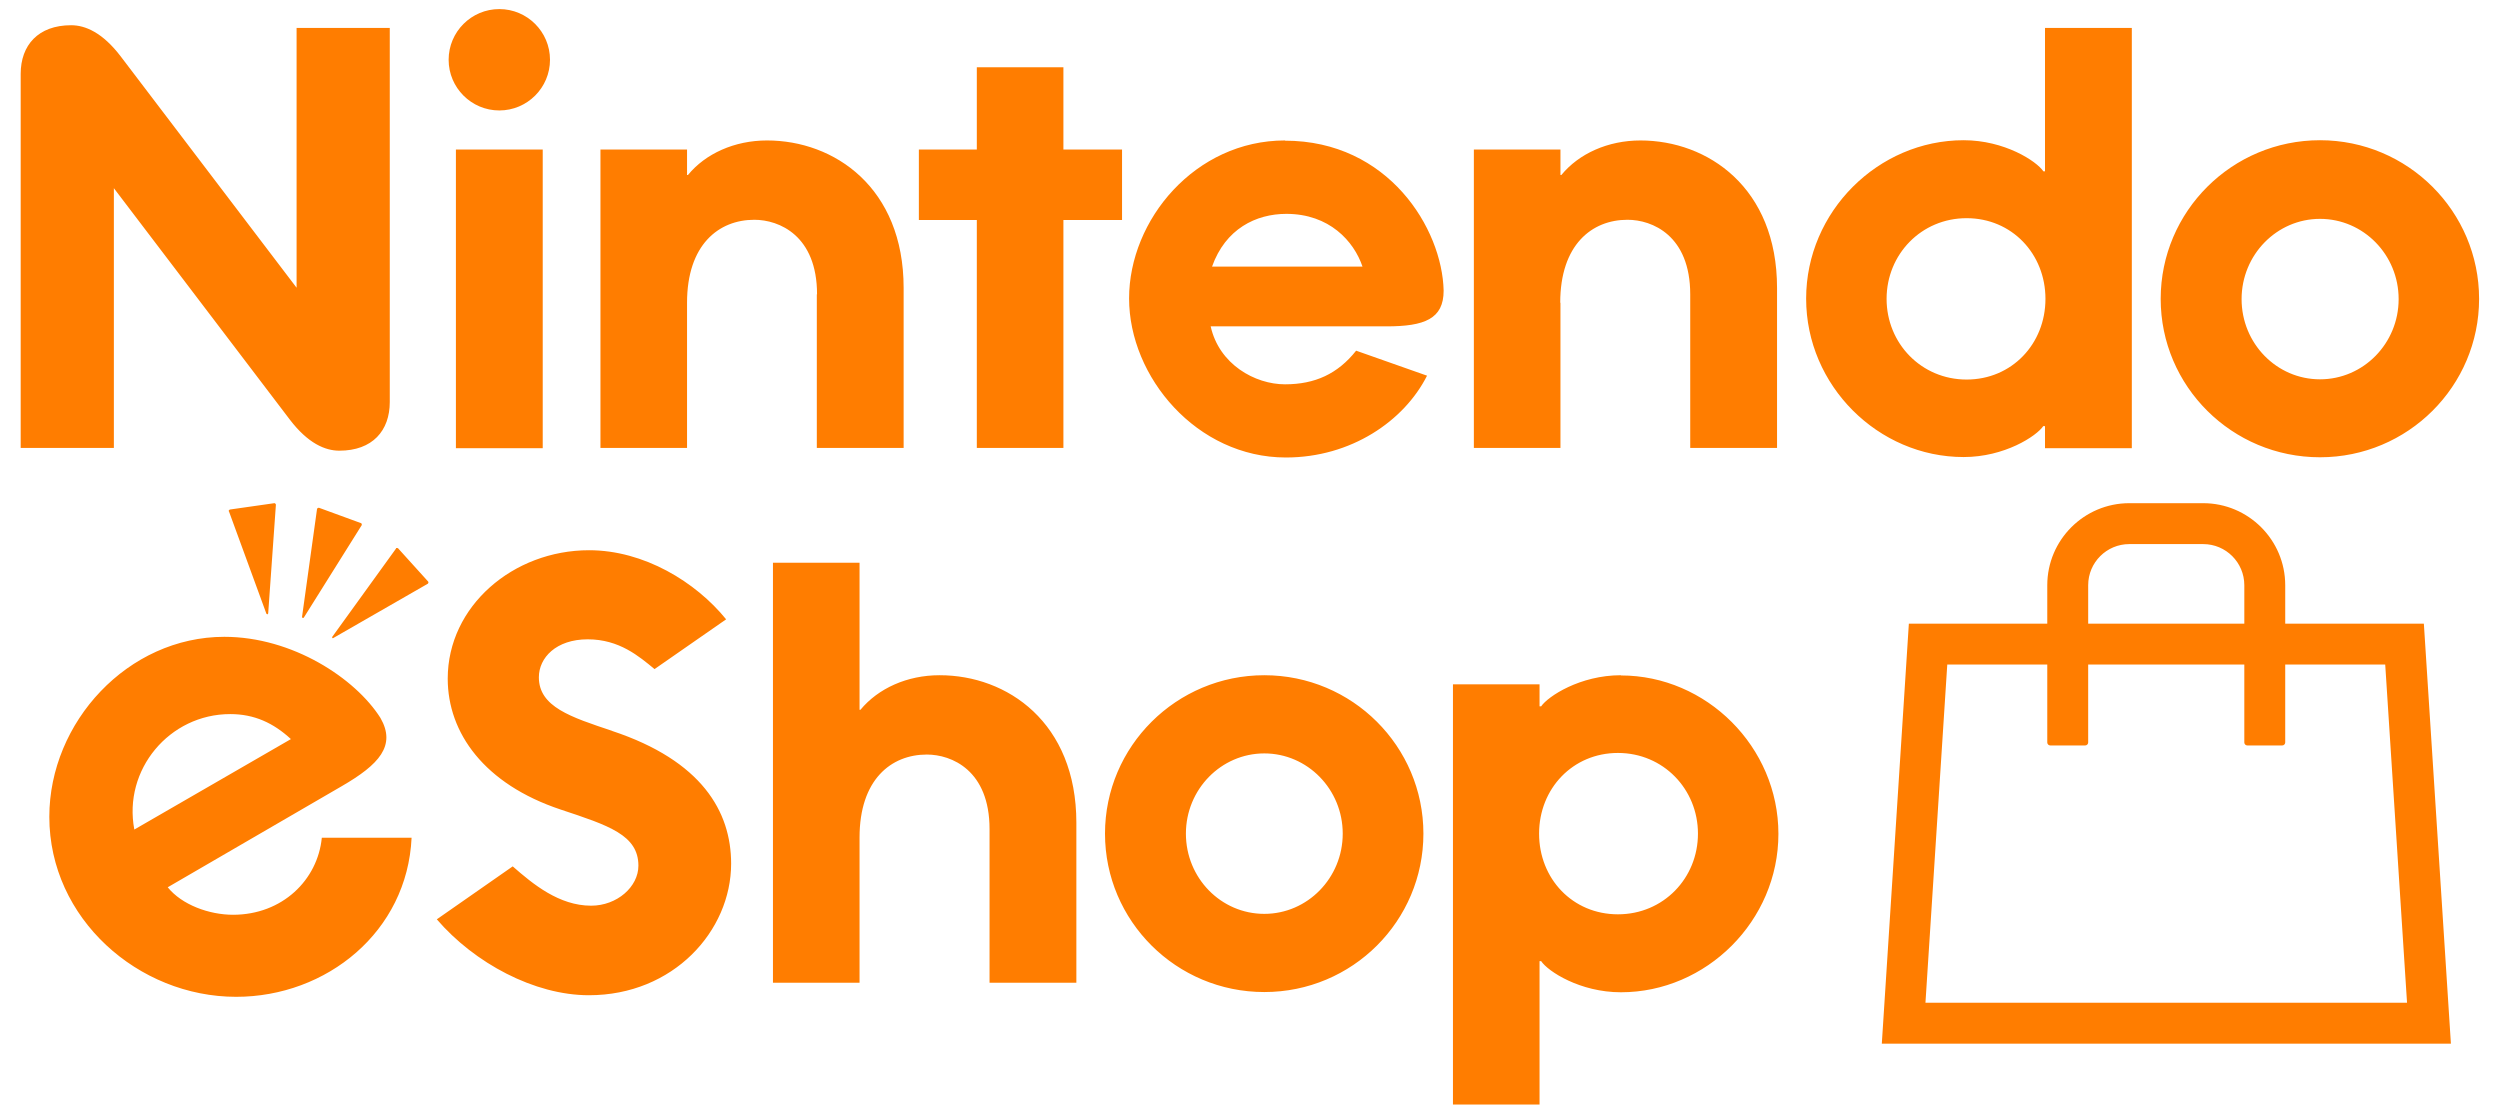 <?xml version="1.0" encoding="UTF-8"?>
<svg xmlns="http://www.w3.org/2000/svg" version="1.1" viewBox="0 0 110 49">
  <defs>
    <style>
      .cls-1 {
        fill: #ff7d00;
      }
    </style>
  </defs>
  <!-- Generator: Adobe Illustrator 28.6.0, SVG Export Plug-In . SVG Version: 1.2.0 Build 709)  -->
  <g>
    <g id="Layer_1">
      <path class="cls-1" d="M100.55,27.44v-1.69c0-1.99-1.62-3.61-3.61-3.61h-3.25c-1.99,0-3.61,1.62-3.61,3.61v1.69h-6.09l-1.19,18.48h25.04l-1.19-18.48h-6.09ZM91.88,25.75c0-1,.81-1.81,1.81-1.81h3.25c1,0,1.81.81,1.81,1.81v1.69h-6.87v-1.69ZM84.72,44.12l.96-14.88h4.4v3.43c0,.07.06.13.13.13h1.54c.07,0,.13-.06.13-.13v-3.43h6.87v3.43c0,.07.06.13.13.13h1.54c.07,0,.13-.06.13-.13v-3.43h4.4l.96,14.88h-21.2ZM35.94,12.95v6.76h3.82v-7.04c0-4.42-3.05-6.49-6.01-6.49-1.43,0-2.71.58-3.48,1.52h-.04v-1.12h-3.81v13.13h3.81v-6.39c0-2.55,1.39-3.65,2.96-3.65,1.09,0,2.76.69,2.76,3.28ZM42.98,19.71h3.81v-10.03h2.58v-3.1h-2.58v-3.62h-3.81v3.62h-2.55v3.1h2.55v10.03ZM20.06,19.72h3.82V6.58h-3.82v13.14ZM21.97,4.86c1.23,0,2.23-1,2.23-2.23s-1-2.23-2.23-2.23-2.23,1-2.23,2.23,1,2.23,2.23,2.23ZM56.54,6.18c-3.95,0-6.86,3.49-6.86,6.95s2.98,7,6.9,7c2.86,0,5.2-1.6,6.21-3.6l-3.12-1.1c-.81,1.02-1.81,1.48-3.13,1.48s-2.9-.88-3.27-2.55h7.74c1.67,0,2.51-.33,2.51-1.57-.06-2.73-2.43-6.6-6.98-6.6ZM53.33,11.73c.59-1.66,1.93-2.32,3.27-2.32,1.89,0,2.97,1.2,3.35,2.32h-6.62ZM89.91,18.75h.07v.97h3.82V1.23h-3.82v6.31h-.07c-.3-.45-1.71-1.37-3.51-1.37-3.76,0-6.93,3.14-6.93,6.97s3.17,6.97,6.93,6.97c1.8,0,3.21-.92,3.51-1.37ZM83.01,13.15c0-1.96,1.53-3.55,3.52-3.55s3.47,1.57,3.47,3.55-1.48,3.55-3.47,3.55-3.52-1.59-3.52-3.55ZM102.08,20.12c3.87,0,7-3.13,7-6.97s-3.13-6.98-7-6.98-7.01,3.13-7.01,6.98,3.14,6.97,7.01,6.97ZM102.08,9.63c1.91,0,3.46,1.58,3.46,3.53s-1.55,3.53-3.46,3.53-3.45-1.58-3.45-3.53,1.55-3.53,3.45-3.53ZM5.01,8.28l7.74,10.18c.8,1.05,1.56,1.37,2.18,1.37,1.46,0,2.22-.88,2.22-2.14V1.23h-4.1v11.43S5.31,2.48,5.31,2.48c-.8-1.05-1.56-1.37-2.18-1.37C1.68,1.11.91,1.99.91,3.25v16.46h4.1v-11.43ZM68.65,13.32c0-2.55,1.39-3.65,2.96-3.65,1.09,0,2.76.69,2.76,3.28v6.76h3.82v-7.04c0-4.42-3.05-6.49-6.01-6.49-1.43,0-2.71.58-3.48,1.52h-.04v-1.12h-3.81v13.13h3.81v-6.39ZM17.43,24.13l-2.81,3.89s-.01.04,0,.05c.01.01.03.02.05,0l4.16-2.39s.04-.06.01-.09l-1.33-1.47s-.07-.02-.09,0ZM41.34,29.71c-1.43,0-2.7.58-3.48,1.52h-.04v-6.47h-3.81v18.48h3.81v-6.39c0-2.55,1.39-3.65,2.96-3.65,1.09,0,2.76.69,2.76,3.28v6.76h3.82v-7.04c0-4.42-3.05-6.49-6.01-6.49ZM55.63,29.71c-3.87,0-7.01,3.13-7.01,6.97s3.13,6.97,7.01,6.97,7-3.13,7-6.97-3.13-6.97-7-6.97ZM55.63,40.21c-1.91,0-3.45-1.58-3.45-3.53s1.55-3.53,3.45-3.53,3.45,1.58,3.45,3.53-1.55,3.53-3.45,3.53ZM71.32,29.71c-1.8,0-3.21.93-3.51,1.37h-.07v-.97h-3.81v18.49h3.81v-6.31h.07c.3.45,1.71,1.37,3.51,1.37,3.76,0,6.93-3.14,6.93-6.97s-3.17-6.97-6.93-6.97ZM71.19,40.23c-2,0-3.47-1.57-3.47-3.55s1.48-3.55,3.47-3.55,3.52,1.59,3.52,3.55-1.52,3.55-3.52,3.55ZM10.26,40.25c-1.06,0-2.26-.44-2.88-1.21l7.66-4.45c1.64-.95,2.4-1.78,1.7-3-1.1-1.74-3.87-3.57-6.87-3.57-4.24,0-7.7,3.75-7.7,7.92,0,4.48,3.92,7.92,8.22,7.92,3.98,0,7.53-2.86,7.72-7h-3.95c-.18,1.85-1.73,3.39-3.91,3.39ZM10.13,31.42c1.06,0,1.9.39,2.67,1.1l-6.89,3.98c-.5-2.63,1.54-5.08,4.22-5.08ZM10.07,22.49l1.65,4.51s.03.03.04.03c.02,0,.03-.02.04-.04l.34-4.79s-.03-.07-.07-.06l-1.96.28s-.06.04-.05.08ZM26.94,32.16c-1.83-.61-3.23-1.06-3.23-2.36,0-.86.76-1.67,2.15-1.67s2.26.75,2.94,1.31l3.15-2.19c-1.34-1.65-3.62-3.04-6.03-3.04-3.34,0-6.22,2.46-6.22,5.65,0,2.39,1.61,4.64,4.97,5.76,2.11.7,3.42,1.12,3.42,2.47,0,.93-.94,1.76-2.08,1.76-1.41,0-2.56-.95-3.45-1.73l-3.34,2.33c1.66,1.93,4.3,3.34,6.69,3.34,3.72,0,6.26-2.83,6.26-5.79,0-2.29-1.29-4.53-5.24-5.84ZM13.95,22.39l-.66,4.75s0,.04.03.05c.02,0,.04,0,.05-.02l2.55-4.07s0-.07-.03-.08l-1.86-.68s-.07.01-.08.05Z"/>
    </g>
  </g>
</svg>